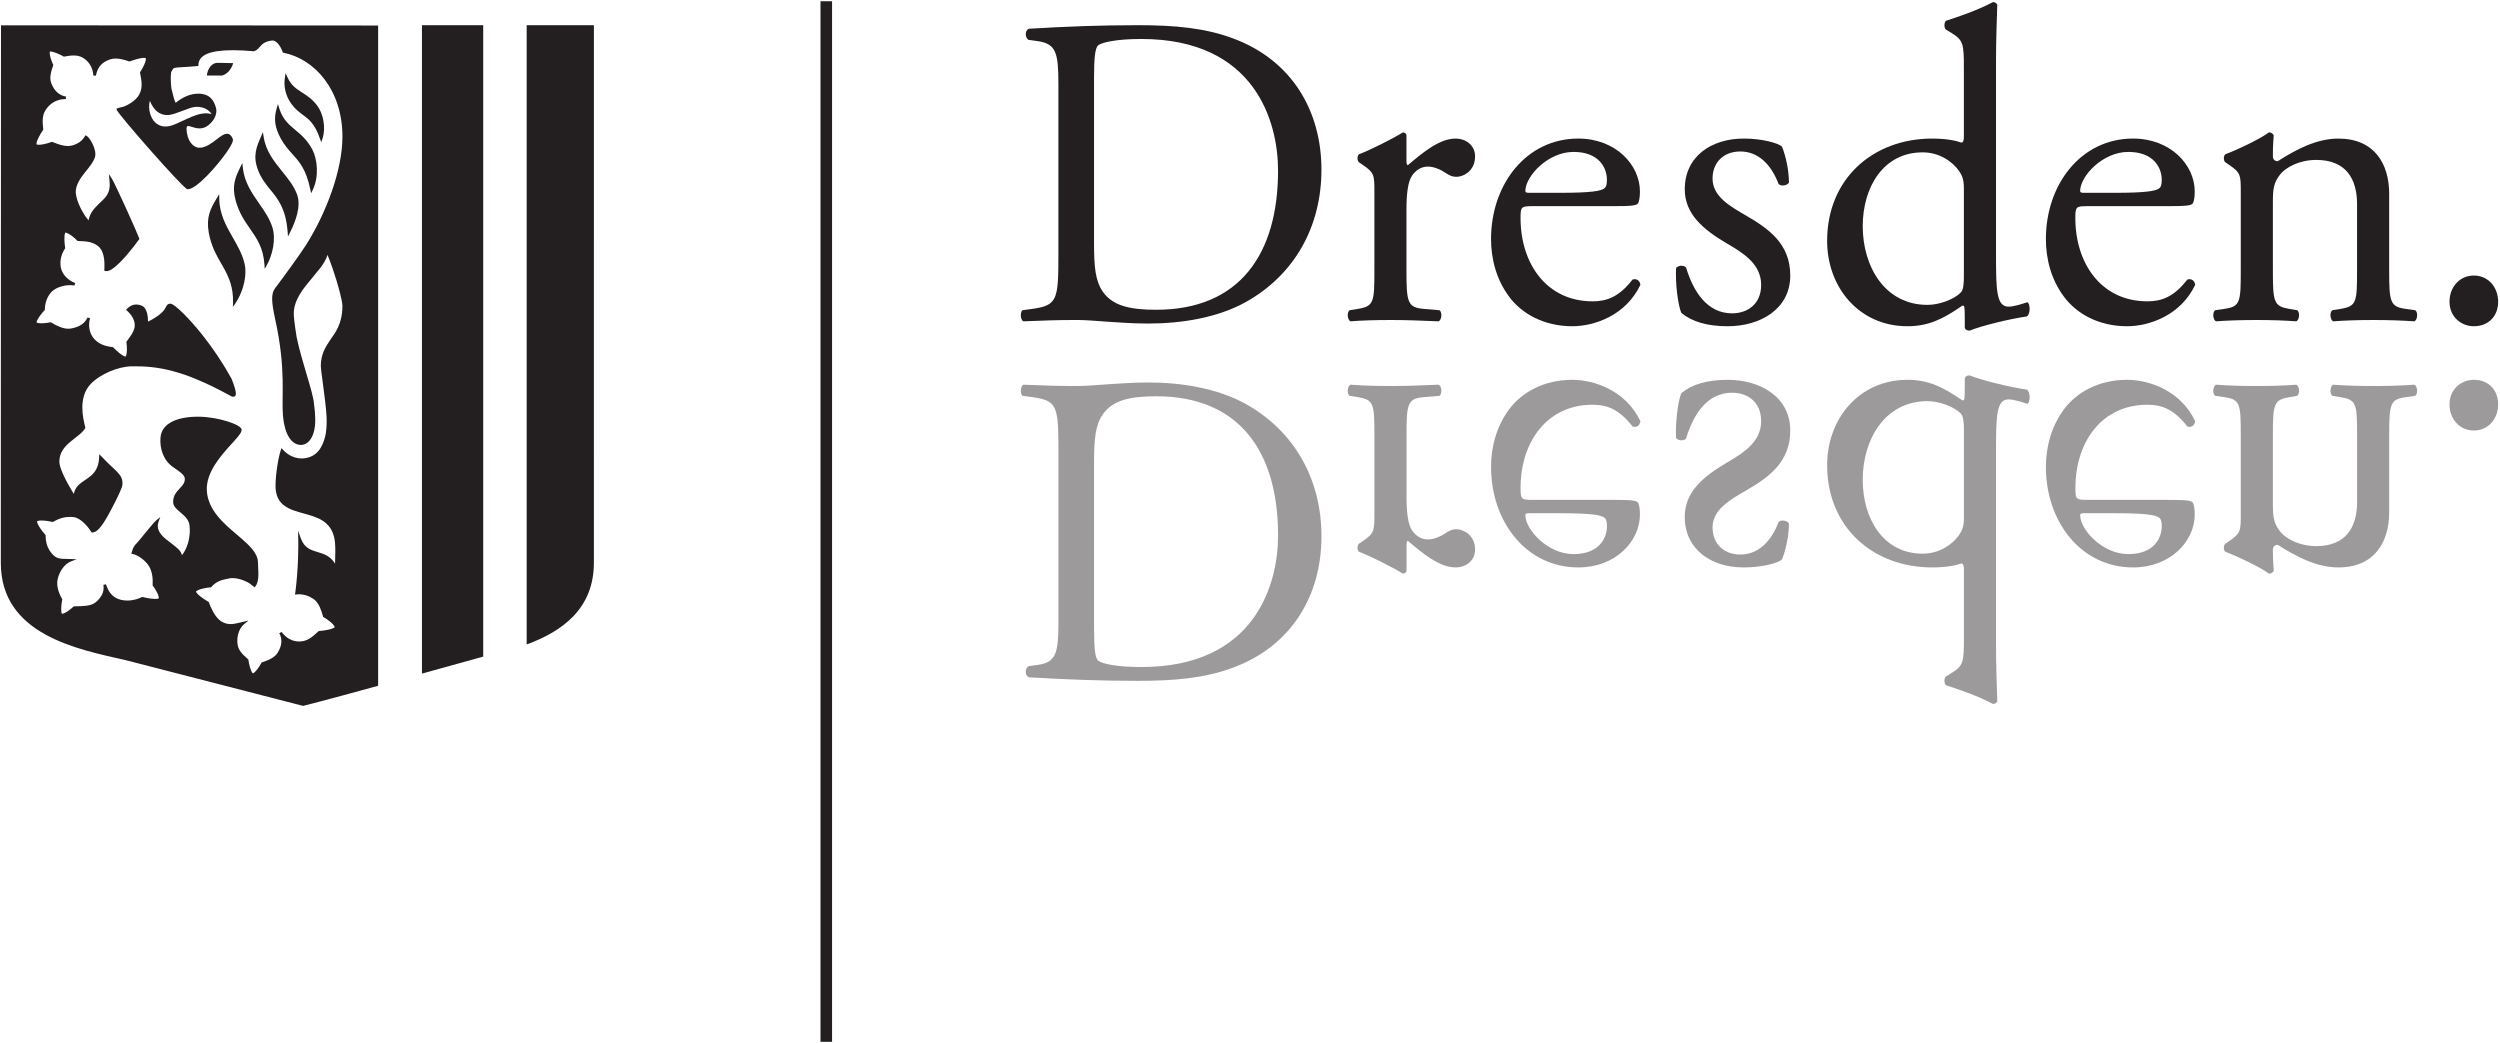 <?xml version="1.0" encoding="UTF-8" standalone="no"?>
<!-- Created with Inkscape (http://www.inkscape.org/) -->

<svg
   xmlns:dc="http://purl.org/dc/elements/1.1/"
   xmlns:cc="http://creativecommons.org/ns#"
   xmlns:rdf="http://www.w3.org/1999/02/22-rdf-syntax-ns#"
   xmlns:svg="http://www.w3.org/2000/svg"
   xmlns="http://www.w3.org/2000/svg"
   xmlns:sodipodi="http://sodipodi.sourceforge.net/DTD/sodipodi-0.dtd"
   xmlns:inkscape="http://www.inkscape.org/namespaces/inkscape"
   width="1000"
   height="417.228"
   id="svg5099"
   version="1.1"
   inkscape:version="0.48.5 r10040"
   sodipodi:docname="drawing.svg">
  <defs
     id="defs5101">
    <clipPath
       clipPathUnits="userSpaceOnUse"
       id="clipPath3821">
      <path
         inkscape:connector-curvature="0"
         d="m 450.742,313.348 129.833,0 0,40.723 -129.833,0 0,-40.723 z"
         id="path3823" />
    </clipPath>
    <clipPath
       clipPathUnits="userSpaceOnUse"
       id="clipPath6432">
      <path
         inkscape:connector-curvature="0"
         d="m 0,0 419.528,0 0,595.275 L 0,595.275 0,0 z"
         id="path6434" />
    </clipPath>
    <clipPath
       clipPathUnits="userSpaceOnUse"
       id="clipPath6910">
      <path
         inkscape:connector-curvature="0"
         d="m 312.662,522.458 92.078,0 0,64.455 -92.078,0 0,-64.455 z"
         id="path6912" />
    </clipPath>
    <clipPath
       clipPathUnits="userSpaceOnUse"
       id="clipPath12633">
      <path
         inkscape:connector-curvature="0"
         d="m 330.85,305.318 88.183,0 0,48.753 -88.183,0 0,-48.753 z"
         id="path12635" />
    </clipPath>
    <clipPath
       clipPathUnits="userSpaceOnUse"
       id="clipPath14310">
      <path
         inkscape:connector-curvature="0"
         d="m 378.392,203.518 85.104,0 0,77.112 -85.104,0 0,-77.112 z"
         id="path14312" />
    </clipPath>
    <clipPath
       clipPathUnits="userSpaceOnUse"
       id="clipPath12497">
      <path
         inkscape:connector-curvature="0"
         d="m 477.971,211.459 75.375,0 0,68.931 -75.375,0 0,-68.931 z"
         id="path12499" />
    </clipPath>
    <clipPath
       clipPathUnits="userSpaceOnUse"
       id="clipPath15180">
      <path
         inkscape:connector-curvature="0"
         d="m 173.215,14.173 110.25,0 0,25.5 -110.25,0 0,-25.5 z"
         id="path15182" />
    </clipPath>
    <clipPath
       clipPathUnits="userSpaceOnUse"
       id="clipPath15683">
      <path
         inkscape:connector-curvature="0"
         d="m 405.999,700.157 132.584,0 0,85.039 -132.584,0 0,-85.039 z"
         id="path15685" />
    </clipPath>
    <clipPath
       clipPathUnits="userSpaceOnUse"
       id="clipPath15691">
      <path
         inkscape:connector-curvature="0"
         d="m 405.999,785.197 132.584,0 0,-85.039 -132.584,0 0,85.039 z"
         id="path15693" />
    </clipPath>
    <clipPath
       clipPathUnits="userSpaceOnUse"
       id="clipPath15699">
      <path
         inkscape:connector-curvature="0"
         d="m 405.999,785.197 132.584,0 0,-85.039 -132.584,0 0,85.039 z"
         id="path15701" />
    </clipPath>
    <clipPath
       clipPathUnits="userSpaceOnUse"
       id="clipPath15707">
      <path
         inkscape:connector-curvature="0"
         d="m 375.575,817.797 196.682,0 0,-278.33 -196.682,0 0,278.33 z"
         id="path15709" />
    </clipPath>
    <clipPath
       clipPathUnits="userSpaceOnUse"
       id="clipPath17627">
      <path
         inkscape:connector-curvature="0"
         d="m 119.04,684.831 -62.28,0 0,45.84 62.28,0 0,-45.84 z"
         clip-rule="evenodd"
         id="path17629" />
    </clipPath>
    <clipPath
       clipPathUnits="userSpaceOnUse"
       id="clipPath17633">
      <path
         inkscape:connector-curvature="0"
         d="m 0,841.98 595.2,0 L 595.2,0 0,0 0,841.98 z"
         id="path17635" />
    </clipPath>
    <clipPath
       clipPathUnits="userSpaceOnUse"
       id="clipPath17279">
      <path
         inkscape:connector-curvature="0"
         d="m 119.04,608.75 -62.28,0 0,76.08 62.28,0 0,-76.08 z"
         clip-rule="evenodd"
         id="path17281" />
    </clipPath>
    <clipPath
       clipPathUnits="userSpaceOnUse"
       id="clipPath17285">
      <path
         inkscape:connector-curvature="0"
         d="m 0,841.98 595.2,0 L 595.2,0 0,0 0,841.98 z"
         id="path17287" />
    </clipPath>
    <clipPath
       clipPathUnits="userSpaceOnUse"
       id="clipPath17225">
      <path
         inkscape:connector-curvature="0"
         d="m 119.04,608.75 -62.28,0 0,76.08 62.28,0 0,-76.08 z"
         clip-rule="evenodd"
         id="path17227" />
    </clipPath>
    <clipPath
       clipPathUnits="userSpaceOnUse"
       id="clipPath17231">
      <path
         inkscape:connector-curvature="0"
         d="m 0,841.98 595.2,0 L 595.2,0 0,0 0,841.98 z"
         id="path17233" />
    </clipPath>
    <clipPath
       clipPathUnits="userSpaceOnUse"
       id="clipPath16777">
      <path
         inkscape:connector-curvature="0"
         d="m 119.04,540.951 -62.28,0 0,67.8 62.28,0 0,-67.8 z"
         clip-rule="evenodd"
         id="path16779" />
    </clipPath>
    <clipPath
       clipPathUnits="userSpaceOnUse"
       id="clipPath16783">
      <path
         inkscape:connector-curvature="0"
         d="m 0,841.98 595.2,0 L 595.2,0 0,0 0,841.98 z"
         id="path16785" />
    </clipPath>
    <clipPath
       clipPathUnits="userSpaceOnUse"
       id="clipPath16755">
      <path
         inkscape:connector-curvature="0"
         d="m 119.04,540.951 -62.28,0 0,67.8 62.28,0 0,-67.8 z"
         clip-rule="evenodd"
         id="path16757" />
    </clipPath>
    <clipPath
       clipPathUnits="userSpaceOnUse"
       id="clipPath16761">
      <path
         inkscape:connector-curvature="0"
         d="m 0,841.98 595.2,0 L 595.2,0 0,0 0,841.98 z"
         id="path16763" />
    </clipPath>
    <clipPath
       clipPathUnits="userSpaceOnUse"
       id="clipPath29391">
      <path
         inkscape:connector-curvature="0"
         d="m 0,0 419.528,0 0,419.528 L 0,419.528 0,0 z"
         id="path29393" />
    </clipPath>
    <linearGradient
       x1="0"
       y1="0"
       x2="1"
       y2="0"
       gradientUnits="userSpaceOnUse"
       gradientTransform="matrix(23.534,0,0,23.525,598.093,536.137)"
       spreadMethod="pad"
       id="linearGradient30416">
      <stop
         style="stop-opacity:1;stop-color:#24265d"
         offset="0"
         id="stop30418" />
      <stop
         style="stop-opacity:1;stop-color:#3871c1"
         offset="1"
         id="stop30420" />
    </linearGradient>
    <linearGradient
       x1="0"
       y1="0"
       x2="1"
       y2="0"
       gradientUnits="userSpaceOnUse"
       gradientTransform="matrix(25.267,25.267,-25.267,25.267,609.859,522.638)"
       spreadMethod="pad"
       id="linearGradient30394">
      <stop
         style="stop-opacity:1;stop-color:#fcfeff"
         offset="0"
         id="stop30396" />
      <stop
         style="stop-opacity:1;stop-color:#d3d2cf"
         offset="0.53"
         id="stop30398" />
      <stop
         style="stop-opacity:1;stop-color:#fcfeff"
         offset="0.98"
         id="stop30400" />
      <stop
         style="stop-opacity:1;stop-color:#fcfeff"
         offset="1"
         id="stop30402" />
    </linearGradient>
    <linearGradient
       x1="0"
       y1="0"
       x2="1"
       y2="0"
       gradientUnits="userSpaceOnUse"
       gradientTransform="matrix(25.153,-25.153,25.153,25.153,584.707,547.904)"
       spreadMethod="pad"
       id="linearGradient30368">
      <stop
         style="stop-opacity:1;stop-color:#fcfeff"
         offset="0"
         id="stop30370" />
      <stop
         style="stop-opacity:1;stop-color:#eff0f0"
         offset="0.5"
         id="stop30372" />
      <stop
         style="stop-opacity:1;stop-color:#eff0f0"
         offset="0.5"
         id="stop30374" />
      <stop
         style="stop-opacity:1;stop-color:#e2e2e2"
         offset="0.56"
         id="stop30376" />
      <stop
         style="stop-opacity:1;stop-color:#fcfeff"
         offset="0.98"
         id="stop30378" />
      <stop
         style="stop-opacity:1;stop-color:#fcfeff"
         offset="1"
         id="stop30380" />
    </linearGradient>
    <clipPath
       clipPathUnits="userSpaceOnUse"
       id="clipPath31339">
      <path
         inkscape:connector-curvature="0"
         d="m 0,0 419.528,0 0,595.276 L 0,595.276 0,0 z"
         id="path31341" />
    </clipPath>
    <clipPath
       clipPathUnits="userSpaceOnUse"
       id="clipPath31323">
      <path
         inkscape:connector-curvature="0"
         d="m 0,0 419.528,0 0,595.276 L 0,595.276 0,0 z"
         id="path31325" />
    </clipPath>
    <clipPath
       clipPathUnits="userSpaceOnUse"
       id="clipPath31303">
      <path
         inkscape:connector-curvature="0"
         d="m 0,0 419.528,0 0,595.276 L 0,595.276 0,0 z"
         id="path31305" />
    </clipPath>
    <clipPath
       clipPathUnits="userSpaceOnUse"
       id="clipPath31283">
      <path
         inkscape:connector-curvature="0"
         d="m 0,0 419.528,0 0,595.276 L 0,595.276 0,0 z"
         id="path31285" />
    </clipPath>
    <clipPath
       clipPathUnits="userSpaceOnUse"
       id="clipPath31267">
      <path
         inkscape:connector-curvature="0"
         d="m 0,0 419.528,0 0,595.276 L 0,595.276 0,0 z"
         id="path31269" />
    </clipPath>
    <clipPath
       clipPathUnits="userSpaceOnUse"
       id="clipPath31247">
      <path
         inkscape:connector-curvature="0"
         d="m 0,0 419.528,0 0,595.276 L 0,595.276 0,0 z"
         id="path31249" />
    </clipPath>
    <clipPath
       clipPathUnits="userSpaceOnUse"
       id="clipPath32347">
      <path
         inkscape:connector-curvature="0"
         d="m 0,0 595.276,0 0,841.89 L 0,841.89 0,0 z"
         id="path32349" />
    </clipPath>
  </defs>
  <sodipodi:namedview
     id="base"
     pagecolor="#ffffff"
     bordercolor="#666666"
     borderopacity="1.0"
     inkscape:pageopacity="0.0"
     inkscape:pageshadow="2"
     inkscape:zoom="0.40071686"
     inkscape:cx="604.06273"
     inkscape:cy="-186.87645"
     inkscape:document-units="px"
     inkscape:current-layer="layer1"
     showgrid="false"
     fit-margin-left="0.5"
     fit-margin-bottom="0.5"
     fit-margin-top="0.5"
     fit-margin-right="0.5"
     inkscape:window-width="1061"
     inkscape:window-height="1026"
     inkscape:window-x="858"
     inkscape:window-y="-9"
     inkscape:window-maximized="0" />
  <g
     inkscape:label="Layer 1"
     inkscape:groupmode="layer"
     id="layer1"
     transform="translate(-3179.11,2677.077)">
    <g
       id="g32339"
       transform="matrix(6.777,0,0,-6.777,3300.515,-2395.037)">
      <path
         d="M 0,0 0.003,0 0,0 z"
         style="fill:#231f20;fill-opacity:1;fill-rule:nonzero;stroke:none"
         id="path32341"
         inkscape:connector-curvature="0" />
    </g>
    <g
       id="g32343"
       transform="matrix(6.777,0,0,-6.777,368.377,2712.269)">
      <g
         id="g32345"
         clip-path="url(#clipPath32347)">
        <g
           id="g32351"
           transform="translate(443.266,756.486)">
          <path
             d="m 0,0 0,37.266 -3.615,0.002 0,-38.27 C -2.901,-0.803 -0.516,-0.146 0,0"
             style="fill:#231f20;fill-opacity:1;fill-rule:nonzero;stroke:none"
             id="path32353"
             inkscape:connector-curvature="0" />
        </g>
        <g
           id="g32355"
           transform="translate(427.596,791.532)">
          <path
             d="m 0,0 c -0.415,0 -0.592,-0.435 -0.628,-0.665 l -0.013,-0.086 0.896,0 c 0.45,0.12 0.618,0.616 0.626,0.637 L 0.912,-0.018 0,0 z"
             style="fill:#231f20;fill-opacity:1;fill-rule:nonzero;stroke:none"
             id="path32357"
             inkscape:connector-curvature="0" />
        </g>
        <g
           id="g32359"
           transform="translate(432.009,786.141)">
          <path
             d="m 0,0 c 0.412,-0.456 0.803,-0.887 1.054,-2.086 l 0.047,-0.219 0.098,0.202 C 1.578,-1.318 1.47,-0.298 1.175,0.265 0.877,0.835 0.516,1.136 0.168,1.428 -0.219,1.752 -0.584,2.058 -0.783,2.712 L -0.857,2.956 -0.93,2.712 C -1.115,2.096 -1.046,1.578 -0.692,0.926 -0.47,0.52 -0.231,0.256 0,0"
             style="fill:#231f20;fill-opacity:1;fill-rule:nonzero;stroke:none"
             id="path32361"
             inkscape:connector-curvature="0" />
        </g>
        <g
           id="g32363"
           transform="translate(432.622,788.462)">
          <path
             d="m 0,0 c 0.359,-0.265 0.699,-0.516 1.011,-1.41 l 0.075,-0.213 0.07,0.214 C 1.378,-0.745 1.185,0.06 0.891,0.481 0.595,0.906 0.276,1.11 -0.031,1.309 -0.385,1.534 -0.69,1.73 -0.913,2.226 l -0.106,0.232 -0.04,-0.25 C -1.148,1.666 -1.013,1.113 -0.679,0.65 -0.449,0.332 -0.22,0.164 0,0"
             style="fill:#231f20;fill-opacity:1;fill-rule:nonzero;stroke:none"
             id="path32365"
             inkscape:connector-curvature="0" />
        </g>
        <g
           id="g32367"
           transform="translate(430.714,784.029)">
          <path
             d="M 0,0 C 0.443,-0.541 0.902,-1.102 1.009,-2.474 L 1.03,-2.748 1.154,-2.501 C 1.482,-1.852 1.82,-0.936 1.565,-0.265 1.373,0.245 1.037,0.66 0.681,1.102 0.207,1.687 -0.283,2.295 -0.409,3.149 L -0.449,3.414 -0.556,3.168 C -0.826,2.55 -1.058,2.017 -0.745,1.189 -0.55,0.673 -0.27,0.331 0,0"
             style="fill:#231f20;fill-opacity:1;fill-rule:nonzero;stroke:none"
             id="path32369"
             inkscape:connector-curvature="0" />
        </g>
        <g
           id="g32371"
           transform="translate(429.182,779.676)">
          <path
             d="m 0,0 c -0.128,0.549 -0.399,1.025 -0.686,1.528 -0.392,0.683 -0.797,1.391 -0.808,2.308 l -0.003,0.268 -0.14,-0.23 C -2.027,3.229 -2.271,2.74 -2.115,1.84 c 0.138,-0.785 0.444,-1.32 0.74,-1.838 0.047,-0.082 0.162,-0.284 0.162,-0.284 0.284,-0.518 0.553,-1.105 0.531,-2.011 l -0.007,-0.258 0.148,0.214 c 0.405,0.593 0.635,1.406 0.584,2.054 L 0.029,-0.158 C 0.022,-0.104 0.012,-0.051 0,0"
             style="fill:#231f20;fill-opacity:1;fill-rule:nonzero;stroke:none"
             id="path32373"
             inkscape:connector-curvature="0" />
        </g>
        <g
           id="g32375"
           transform="translate(435.456,793.736)">
          <path
             d="m 0,0 0,0.001 -20.622,0.009 -0.029,0 -0.001,0 -0.01,-28.422 c 0,-0.012 0,-0.022 0,-0.034 0,-0.011 0,-0.022 0,-0.033 l 0,-3.237 c -0.003,-4.246 4.536,-5.103 7.367,-5.743 1.172,-0.303 8.974,-2.314 10.281,-2.651 l 0.191,-0.049 10e-4,0 c 0.007,10e-4 1.06,0.259 4.43,1.187 l 0,38.971 L 0,0 z m -11.865,-4.442 c 0.318,-0.788 0.81,-0.875 1.148,-0.837 0.375,0.042 1.14,0.42 1.467,0.466 0.415,0.058 0.832,-0.096 1.033,-0.418 -0.734,0.224 -1.59,-0.404 -2.327,-0.66 -0.279,-0.097 -0.695,-0.145 -1.023,0.185 -0.229,0.231 -0.434,0.729 -0.298,1.264 m 7.402,-12.917 c 0.653,-2.967 0.355,-4.544 0.455,-5.68 0.096,-1.081 0.484,-1.66 0.984,-1.713 0.453,-0.048 0.82,0.37 0.902,1.102 0.061,0.558 -0.046,1.248 -0.052,1.279 -0.014,0.355 -0.211,1.015 -0.439,1.781 -0.205,0.69 -0.437,1.468 -0.59,2.205 0,0 -0.167,1.021 -0.167,1.372 0,0.83 0.57,1.503 1.121,2.155 0.137,0.161 0.465,0.574 0.465,0.574 0.158,0.212 0.324,0.469 0.404,0.745 0.099,-0.235 0.198,-0.5 0.299,-0.792 0.349,-1.003 0.582,-1.955 0.582,-2.216 0,-1.108 -0.485,-1.666 -0.682,-1.956 -0.312,-0.459 -0.594,-0.9 -0.594,-1.594 0,-0.103 0.045,-0.448 0.109,-0.927 0.092,-0.689 0.217,-1.633 0.234,-2.118 0.012,-0.381 -0.003,-0.831 -0.106,-1.192 -0.133,-0.469 -0.415,-1.176 -1.315,-1.22 -0.347,-0.017 -0.825,0.134 -1.151,0.511 l -0.089,0.1 -0.044,-0.125 c -0.159,-0.466 -0.311,-1.49 -0.311,-2.106 0,-1.171 0.845,-1.403 1.663,-1.627 0.801,-0.22 1.631,-0.448 1.823,-1.528 0.01,-0.063 0.02,-0.129 0.026,-0.198 0.03,-0.3 0.016,-0.88 0.002,-1.236 -0.276,0.458 -0.673,0.577 -1.029,0.683 -0.399,0.121 -0.775,0.234 -0.983,0.789 l -0.173,0.466 0.015,-0.54 c 0.005,-0.357 0.01,-1.69 -0.179,-3.132 l -0.013,-0.099 0.101,0.016 c 0.047,0.006 0.096,0.009 0.146,0.009 0.277,0 0.588,-0.1 0.832,-0.269 0.163,-0.113 0.288,-0.274 0.392,-0.507 l 0,-0.002 c 0.074,-0.165 0.133,-0.359 0.18,-0.526 l 0.008,-0.029 0.026,-0.015 c 0.24,-0.139 0.616,-0.418 0.661,-0.595 -0.132,-0.127 -0.627,-0.204 -0.922,-0.224 l -0.029,-0.002 -0.02,-0.02 c -0.364,-0.349 -0.644,-0.558 -1.005,-0.59 -0.043,-0.004 -0.086,-0.006 -0.128,-0.006 -0.407,0 -0.757,0.189 -1.04,0.564 l -0.13,-0.079 c 0.191,-0.354 0.157,-0.74 -0.097,-1.15 -0.184,-0.295 -0.541,-0.436 -0.921,-0.566 l -0.028,-0.011 -0.015,-0.026 c -0.113,-0.218 -0.342,-0.561 -0.502,-0.616 -0.117,0.107 -0.222,0.517 -0.262,0.793 l -0.003,0.028 -0.022,0.018 c -0.354,0.304 -0.556,0.53 -0.609,0.845 -0.067,0.395 0.028,0.929 0.388,1.228 l 0.248,0.206 -0.402,-0.097 c -0.243,-0.059 -0.454,-0.11 -0.654,-0.11 -0.19,0 -0.358,0.047 -0.53,0.148 -0.231,0.138 -0.463,0.454 -0.653,0.892 -0.036,0.08 -0.068,0.162 -0.095,0.24 l -0.011,0.026 -0.025,0.014 c -0.257,0.144 -0.665,0.426 -0.728,0.596 0.121,0.141 0.584,0.229 0.861,0.253 l 0.032,0.003 0.019,0.022 c 0.31,0.342 0.588,0.41 1.054,0.502 0.062,0.013 0.126,0.017 0.196,0.017 0.44,0 0.921,-0.242 1.014,-0.321 0.072,-0.06 0.23,-0.178 0.23,-0.178 l 0.061,-0.045 0.047,0.061 c 0.205,0.273 0.179,0.745 0.158,1.124 -0.006,0.101 -0.011,0.192 -0.011,0.272 0,0.537 -0.472,0.988 -0.998,1.443 l -0.24,0.205 c -0.799,0.679 -1.704,1.448 -1.779,2.585 -0.071,1.097 0.859,2.117 1.475,2.792 0.104,0.114 0.201,0.222 0.284,0.318 0.213,0.247 0.296,0.388 0.296,0.501 0,0.298 -1.406,0.77 -2.574,0.77 -1.265,0 -2.14,-0.409 -2.215,-1.209 -0.061,-0.656 0.16,-1.376 0.76,-1.78 0.362,-0.244 0.675,-0.454 0.675,-0.678 0,-0.249 -0.14,-0.398 -0.303,-0.569 -0.181,-0.193 -0.388,-0.411 -0.388,-0.796 0,-0.257 0.207,-0.429 0.425,-0.612 0.272,-0.227 0.552,-0.463 0.552,-0.9 10e-4,-0.009 0.012,-0.114 0.005,-0.278 l -0.009,-0.127 c -0.028,-0.315 -0.128,-0.807 -0.453,-1.229 -0.041,0.263 -0.334,0.482 -0.64,0.712 -0.214,0.161 -0.434,0.327 -0.588,0.516 l -0.096,0.14 c -0.116,0.2 -0.133,0.406 -0.051,0.627 l 0.097,0.261 -0.218,-0.179 c -0.122,-0.099 -0.325,-0.346 -0.607,-0.687 l -0.133,-0.161 c -0.062,-0.076 -0.334,-0.414 -0.402,-0.485 -0.173,-0.182 -0.245,-0.257 -0.327,-0.58 l -0.02,-0.078 0.08,-0.014 c 0.282,-0.049 0.678,-0.325 0.902,-0.628 0.266,-0.361 0.294,-0.85 0.273,-1.197 l -0.003,-0.026 0.017,-0.023 c 0.152,-0.197 0.371,-0.562 0.35,-0.745 -0.033,-0.015 -0.097,-0.031 -0.214,-0.031 -0.306,0 -0.73,0.11 -0.733,0.111 l -0.028,0.008 -0.026,-0.013 c -0.097,-0.045 -0.195,-0.083 -0.291,-0.113 -0.191,-0.059 -0.382,-0.088 -0.567,-0.088 -0.129,0 -0.253,0.013 -0.371,0.042 -0.052,0.012 -0.101,0.027 -0.147,0.043 l -0.012,0.006 c -0.343,0.127 -0.585,0.413 -0.731,0.869 l -0.15,-0.034 c 0.048,-0.308 -0.036,-0.581 -0.256,-0.834 l -0.099,-0.104 c -0.039,-0.037 -0.08,-0.073 -0.124,-0.109 -0.262,-0.212 -0.797,-0.216 -1.226,-0.22 l -0.031,0 -0.032,-0.02 c -0.125,-0.117 -0.488,-0.418 -0.681,-0.422 -0.059,0.11 -0.057,0.418 0.009,0.787 l 0.013,0.073 -0.013,0.024 c -0.227,0.388 -0.326,0.791 -0.271,1.102 0.075,0.427 0.37,0.942 0.79,1.103 l 0.338,0.13 -0.363,0.014 c -0.084,0.004 -0.161,0.005 -0.233,0.006 -0.387,0.006 -0.6,0.009 -0.857,0.31 -0.256,0.3 -0.37,0.63 -0.374,1.067 l 0,0.029 -0.019,0.021 c 0,0 -0.066,0.074 -0.15,0.181 l -0.018,0.022 c -0.202,0.262 -0.318,0.478 -0.321,0.59 0.04,0.024 0.119,0.048 0.276,0.048 0.28,0 0.619,-0.081 0.622,-0.082 l 0.03,-0.006 0.027,0.014 c 0.368,0.204 0.647,0.286 0.965,0.286 0.082,0 0.168,-0.004 0.258,-0.016 0.446,-0.058 0.899,-0.66 1.023,-0.865 l 0.019,-0.034 0.042,-0.003 c 0.263,0 0.542,0.296 0.984,1.107 0,0 0.76,1.387 0.792,1.692 0.058,0.564 -0.3,0.749 -0.875,1.322 -0.123,0.123 -0.486,0.497 -0.486,0.497 l -0.014,-0.235 c -0.044,-0.765 -0.44,-1.031 -0.824,-1.288 -0.293,-0.197 -0.594,-0.4 -0.666,-0.822 -0.538,0.872 -0.854,1.573 -0.854,1.898 0,0.687 0.497,1.071 0.896,1.379 l 0.04,0.032 c 0.24,0.185 0.466,0.359 0.583,0.564 0.018,0.035 0.014,0.057 -0.017,0.18 -0.099,0.405 -0.399,1.637 0.334,2.422 0.554,0.594 1.63,1.05 2.446,1.059 1.521,0.018 3.002,-0.205 5.765,-1.713 l 0.033,-0.02 c 0.051,-0.03 0.108,-0.063 0.177,-0.063 0.029,0 0.057,0.006 0.084,0.017 0.053,0.023 0.21,0.091 -0.179,1.049 -0.495,0.897 -1.089,1.788 -1.72,2.581 -0.794,1 -1.655,1.844 -1.88,1.844 -0.175,0 -0.219,-0.088 -0.271,-0.19 -0.08,-0.16 -0.228,-0.451 -1.059,-0.871 0.002,0.256 -0.035,0.81 -0.373,0.946 -0.114,0.047 -0.22,0.068 -0.324,0.068 -0.198,0 -0.377,-0.084 -0.546,-0.257 l -0.053,-0.056 0.057,-0.051 c 0.195,-0.176 0.432,-0.459 0.456,-0.81 0.013,-0.196 -0.049,-0.384 -0.208,-0.629 -0.059,-0.091 -0.127,-0.182 -0.197,-0.278 l -0.089,-0.123 0.005,-0.03 c 0.036,-0.259 0.052,-0.699 -0.054,-0.844 -0.184,0.029 -0.53,0.34 -0.717,0.539 l -0.019,0.02 -0.028,0.003 c -0.47,0.052 -0.801,0.193 -1.046,0.442 -0.057,0.058 -0.109,0.123 -0.152,0.191 l -0.064,0.115 c -0.134,0.279 -0.16,0.615 -0.07,0.955 l -0.145,0.048 c -0.199,-0.456 -0.67,-0.61 -1.03,-0.659 -0.036,-0.005 -0.073,-0.006 -0.11,-0.006 -0.271,0 -0.611,0.123 -1.01,0.368 l -0.026,0.016 -0.03,-0.007 c -0.004,0 -0.274,-0.057 -0.517,-0.057 -0.168,0 -0.251,0.028 -0.291,0.051 0.011,0.16 0.273,0.505 0.468,0.714 l 0.02,0.02 0.001,0.027 c 0.017,0.417 0.143,0.759 0.376,1.019 0.225,0.25 0.673,0.419 1.114,0.419 0.091,0 0.178,-0.007 0.257,-0.022 l 0.046,0.142 c -0.468,0.201 -0.768,0.526 -0.843,0.914 -0.005,0.02 -0.007,0.039 -0.011,0.06 -0.051,0.377 0.026,0.706 0.251,1.067 l 0.014,0.024 -0.004,0.027 c -0.044,0.274 -0.076,0.739 0.011,0.893 0.203,-0.023 0.531,-0.297 0.703,-0.474 l 0.021,-0.023 0.066,-0.002 c 0.441,-0.019 0.821,-0.034 1.159,-0.312 0.183,-0.153 0.394,-0.496 0.358,-1.27 l -0.007,-0.164 0.053,-0.019 c 0.025,-0.008 0.054,-0.013 0.084,-0.013 0.086,0 0.187,0.038 0.311,0.115 l 0.147,0.107 c 0.446,0.35 1.031,1.061 1.455,1.648 l 0.023,0.031 -0.013,0.037 c -0.157,0.43 -1.433,3.246 -1.613,3.52 l -0.177,0.271 0.035,-0.377 c 0.093,-0.813 -0.271,-1.027 -0.637,-1.39 -0.262,-0.261 -0.514,-0.519 -0.598,-0.963 -0.307,0.342 -0.724,1.112 -0.753,1.633 -0.023,0.41 0.239,0.826 0.565,1.224 0.241,0.297 0.47,0.576 0.564,0.86 0.145,0.434 -0.321,1.203 -0.498,1.275 l -0.063,0.026 -0.034,-0.058 c -0.148,-0.26 -0.384,-0.435 -0.721,-0.533 -0.09,-0.027 -0.182,-0.04 -0.283,-0.04 -0.267,0 -0.545,0.091 -0.905,0.238 l -0.029,0.011 -0.028,-0.01 c -0.004,-0.002 -0.442,-0.165 -0.736,-0.165 -0.075,0 -0.122,0.011 -0.152,0.023 -0.021,0.181 0.221,0.608 0.387,0.848 l 0.015,0.022 -0.003,0.028 c -0.058,0.494 -0.054,0.839 0.142,1.135 0.271,0.411 0.679,0.638 1.148,0.638 l 0.04,0 0.016,0.148 c -0.403,0.072 -0.696,0.336 -0.869,0.783 -0.125,0.323 -0.021,0.683 0.108,1.056 l 0.011,0.029 -0.014,0.027 c -0.105,0.221 -0.242,0.608 -0.189,0.764 0.011,0.002 0.022,0.003 0.033,0.003 0.211,0 0.627,-0.209 0.769,-0.289 l 0.025,-0.015 0.028,0.006 c 0.18,0.033 0.373,0.063 0.552,0.063 0.198,0 0.359,-0.036 0.506,-0.115 0.382,-0.204 0.632,-0.613 0.651,-1.067 l 0.152,-0.01 c 0.092,0.486 0.336,0.779 0.792,0.947 0.118,0.044 0.241,0.065 0.375,0.065 0.237,0 0.488,-0.066 0.793,-0.167 l 0.027,-0.008 0.025,0.01 c 0.007,0.002 0.524,0.205 0.826,0.205 0.05,0 0.083,-0.006 0.106,-0.013 0.039,-0.179 -0.174,-0.588 -0.326,-0.817 l -0.017,-0.024 0.011,-0.059 c 0.086,-0.448 0.161,-0.834 -0.048,-1.24 -0.215,-0.42 -0.831,-0.712 -0.988,-0.743 -0.096,-0.018 -0.297,-0.079 -0.297,-0.079 l -0.068,-0.021 0.016,-0.067 c 0.055,-0.238 3.936,-4.664 4.171,-4.688 l 0.029,-0.002 c 0.52,10e-4 1.753,1.409 2.299,2.196 0.422,0.611 0.371,0.735 0.351,0.781 -0.082,0.199 -0.194,0.296 -0.342,0.296 -0.18,0 -0.376,-0.152 -0.603,-0.326 -0.293,-0.227 -0.626,-0.485 -1.008,-0.5 l 0,0 c -0.375,0 -0.749,0.386 -0.778,1.126 0.014,0.159 0.063,0.159 0.095,0.159 0.053,0 0.129,-0.023 0.215,-0.051 0.128,-0.04 0.287,-0.091 0.46,-0.091 0.095,0 0.186,0.016 0.273,0.045 0.169,0.059 0.367,0.217 0.507,0.406 l 0.004,-0.004 0.039,0.064 0.042,0.06 -0.003,0.002 c 0.127,0.222 0.164,0.449 0.103,0.661 -0.109,0.379 -0.326,0.815 -1.039,0.815 -0.446,0 -0.895,-0.181 -1.334,-0.54 -0.094,0.183 -0.135,0.366 -0.175,0.544 -0.022,0.097 -0.043,0.191 -0.071,0.28 0,0 -0.08,0.459 -0.022,0.984 0.024,0.042 0.044,0.079 0.061,0.11 0.083,0.156 0.083,0.156 0.546,0.184 0.21,0.011 0.507,0.029 0.933,0.068 l 0.068,0.006 0.003,0.067 c 0.014,0.581 0.682,0.863 2.043,0.863 0.356,0 0.764,-0.02 1.213,-0.06 l 0.016,-0.002 0.014,0.005 c 0.154,0.047 0.24,0.145 0.332,0.25 0.132,0.151 0.282,0.323 0.711,0.376 0.013,0.002 0.026,0.003 0.04,0.003 0.309,0 0.539,-0.486 0.602,-0.674 l 0.012,-0.037 0.039,-0.011 c 1.841,-0.366 3.478,-2.194 3.478,-4.954 0,-1.925 -0.914,-4.434 -2.15,-6.396 -0.311,-0.492 -1.423,-2.026 -1.816,-2.534 -0.262,-0.337 -0.226,-0.829 0.002,-1.867"
             style="fill:#231f20;fill-opacity:1;fill-rule:nonzero;stroke:none"
             id="path32377"
             inkscape:connector-curvature="0" />
        </g>
        <g
           id="g32379"
           transform="translate(430.036,783.237)">
          <path
             d="M 0,0 C -0.428,0.616 -0.871,1.252 -0.959,2.118 L -0.987,2.384 -1.105,2.142 C -1.42,1.501 -1.61,1.018 -1.384,0.178 c 0.197,-0.734 0.531,-1.215 0.855,-1.679 0.402,-0.579 0.782,-1.125 0.847,-2.11 l 0.017,-0.257 0.126,0.226 C 0.782,-3.069 1.02,-2.121 0.78,-1.391 0.613,-0.88 0.315,-0.453 0,0"
             style="fill:#231f20;fill-opacity:1;fill-rule:nonzero;stroke:none"
             id="path32381"
             inkscape:connector-curvature="0" />
        </g>
        <g
           id="g32383"
           transform="translate(449.8,793.752)">
          <path
             d="m 0,0 -0.011,0 0,0.002 -3.957,0 0,-0.002 0,-36.549 c 2.091,0.772 3.968,2.097 3.967,4.826 L 0,0 z"
             style="fill:#231f20;fill-opacity:1;fill-rule:nonzero;stroke:none"
             id="path32385"
             inkscape:connector-curvature="0" />
        </g>
        <g
           id="g32387"
           transform="translate(477.216,790.264)">
          <path
             d="m 0,0 c 0,1.837 -0.127,2.388 -1.202,2.546 l -0.565,0.079 c -0.204,0.13 -0.23,0.55 0.025,0.655 2.179,0.132 4.253,0.21 6.431,0.21 2.153,0 3.971,-0.158 5.637,-0.787 3.458,-1.286 5.2,-4.279 5.2,-7.742 0,-3.335 -1.562,-6.195 -4.483,-7.823 -1.666,-0.918 -3.766,-1.258 -5.739,-1.258 -1.64,0 -3.279,0.21 -4.176,0.21 -1.074,0 -1.997,-0.027 -3.201,-0.079 -0.155,0.079 -0.205,0.498 -0.052,0.655 l 0.588,0.079 C -0.051,-13.044 0,-12.73 0,-9.974 L 0,0 z m 2.103,-9.37 c 0,-1.391 0.076,-2.23 0.512,-2.861 0.564,-0.813 1.536,-1.076 3.15,-1.076 4.968,0 7.2,3.333 7.2,8.214 0,2.888 -1.358,7.769 -8.07,7.769 C 3.384,2.676 2.564,2.466 2.358,2.309 2.152,2.152 2.103,1.496 2.103,0.313 l 0,-9.683 z"
             style="fill:#231f20;fill-opacity:1;fill-rule:nonzero;stroke:none"
             id="path32389"
             inkscape:connector-curvature="0" />
        </g>
        <g
           id="g32391"
           transform="translate(495.867,783.886)">
          <path
             d="M 0,0 C 0,1.023 0,1.155 -0.692,1.627 L -0.923,1.785 C -1.025,1.89 -1.025,2.177 -0.899,2.256 -0.308,2.467 1.049,3.149 1.69,3.543 1.817,3.517 1.893,3.463 1.893,3.359 l 0,-1.522 C 1.893,1.706 1.919,1.627 1.97,1.6 2.868,2.362 3.842,3.175 4.789,3.175 5.43,3.175 5.943,2.755 5.943,2.124 5.943,1.259 5.25,0.918 4.84,0.918 4.586,0.918 4.456,0.997 4.278,1.102 3.893,1.364 3.508,1.522 3.151,1.522 2.74,1.522 2.432,1.285 2.228,0.997 1.97,0.629 1.893,-0.132 1.893,-1.024 l 0,-3.569 c 0,-1.891 0.055,-2.206 1.028,-2.284 L 3.842,-6.955 C 4.02,-7.087 3.97,-7.533 3.791,-7.611 c -1.205,0.052 -1.949,0.078 -2.844,0.078 -0.923,0 -1.693,-0.026 -2.357,-0.078 -0.179,0.078 -0.232,0.524 -0.051,0.656 l 0.486,0.078 C -0.026,-6.719 0,-6.484 0,-4.593 L 0,0 z"
             style="fill:#231f20;fill-opacity:1;fill-rule:nonzero;stroke:none"
             id="path32393"
             inkscape:connector-curvature="0" />
        </g>
        <g
           id="g32395"
           transform="translate(505.186,783.073)">
          <path
             d="m 0,0 c -0.665,0 -0.692,-0.053 -0.692,-0.71 0,-2.651 1.512,-4.908 4.255,-4.908 0.843,0 1.561,0.263 2.355,1.287 0.257,0.078 0.436,-0.078 0.462,-0.315 -0.846,-1.785 -2.691,-2.442 -4.022,-2.442 -1.664,0 -2.973,0.735 -3.716,1.733 -0.769,1.024 -1.076,2.257 -1.076,3.412 0,3.229 2.076,5.932 5.15,5.932 2.203,0 3.638,-1.549 3.638,-3.124 C 6.354,0.498 6.302,0.288 6.252,0.182 6.175,0.025 5.816,0 4.74,0 L 0,0 z m 1.59,0.787 c 1.895,0 2.458,0.105 2.662,0.263 0.078,0.052 0.154,0.156 0.154,0.498 0,0.735 -0.485,1.653 -1.971,1.653 -1.511,0 -2.818,-1.417 -2.844,-2.283 0,-0.053 0,-0.131 0.18,-0.131 l 1.819,0 z"
             style="fill:#231f20;fill-opacity:1;fill-rule:nonzero;stroke:none"
             id="path32397"
             inkscape:connector-curvature="0" />
        </g>
        <g
           id="g32399"
           transform="translate(519.924,786.589)">
          <path
             d="m 0,0 c 0.232,-0.579 0.411,-1.417 0.411,-2.126 -0.103,-0.184 -0.486,-0.236 -0.614,-0.078 -0.436,1.154 -1.205,1.915 -2.256,1.915 -1,0 -1.639,-0.656 -1.639,-1.601 0,-1.075 1.076,-1.653 1.973,-2.179 1.357,-0.788 2.614,-1.679 2.614,-3.542 0,-1.995 -1.795,-2.993 -3.692,-2.993 -1.203,0 -2.099,0.263 -2.74,0.788 -0.206,0.5 -0.358,1.785 -0.307,2.65 0.128,0.159 0.461,0.184 0.59,0.027 0.434,-1.443 1.254,-2.703 2.715,-2.703 0.921,0 1.716,0.551 1.716,1.68 0,1.208 -1.024,1.863 -1.974,2.414 -1.484,0.866 -2.535,1.784 -2.535,3.229 0,1.915 1.537,2.992 3.485,2.992 C -1.176,0.473 -0.229,0.21 0,0"
             style="fill:#231f20;fill-opacity:1;fill-rule:nonzero;stroke:none"
             id="path32401"
             inkscape:connector-curvature="0" />
        </g>
        <g
           id="g32403"
           transform="translate(532.557,780.186)">
          <path
             d="m 0,0 c 0,-2.074 0.025,-3.046 0.74,-3.046 0.284,0 0.719,0.133 1.104,0.262 0.178,-0.051 0.205,-0.707 -0.026,-0.839 -1.078,-0.157 -2.665,-0.55 -3.382,-0.839 -0.153,0 -0.28,0.079 -0.28,0.209 l 0,0.447 c 0,0.393 0,0.709 -0.053,0.814 l -0.101,0 c -1.13,-0.788 -2,-1.209 -3.231,-1.209 -2.842,0 -4.739,2.284 -4.739,5.04 0,3.674 2.715,6.037 6.201,6.037 0.87,0 1.435,-0.132 1.716,-0.236 0.13,0 0.154,0.158 0.154,0.366 l 0,3.964 c 0,1.548 -0.024,1.706 -0.793,2.178 l -0.258,0.157 c -0.127,0.079 -0.127,0.448 0,0.525 0.643,0.21 1.846,0.605 2.767,1.102 0.103,0 0.206,-0.052 0.256,-0.157 C 0.052,13.987 0,12.676 0,11.521 L 0,0 z m -1.897,3.937 c 0,0.524 -0.101,0.76 -0.282,1.023 -0.384,0.551 -1.152,1.102 -2.151,1.102 -2.332,0 -3.537,-2.073 -3.537,-4.358 0,-2.387 1.308,-4.644 3.819,-4.644 0.693,0 1.562,0.314 1.974,0.734 0.153,0.158 0.177,0.551 0.177,0.972 l 0,5.171 z"
             style="fill:#231f20;fill-opacity:1;fill-rule:nonzero;stroke:none"
             id="path32405"
             inkscape:connector-curvature="0" />
        </g>
        <g
           id="g32407"
           transform="translate(537.933,783.073)">
          <path
             d="m 0,0 c -0.667,0 -0.694,-0.053 -0.694,-0.71 0,-2.65 1.513,-4.908 4.255,-4.908 0.845,0 1.562,0.263 2.357,1.287 0.256,0.078 0.435,-0.078 0.461,-0.315 -0.845,-1.785 -2.691,-2.442 -4.022,-2.442 -1.665,0 -2.973,0.735 -3.715,1.733 -0.771,1.024 -1.074,2.257 -1.074,3.412 0,3.229 2.072,5.932 5.145,5.932 2.206,0 3.64,-1.549 3.64,-3.124 C 6.353,0.498 6.302,0.288 6.25,0.182 6.174,0.025 5.816,0 4.739,0 L 0,0 z m 1.588,0.787 c 1.896,0 2.46,0.105 2.664,0.263 0.077,0.052 0.154,0.156 0.154,0.498 0,0.735 -0.487,1.653 -1.973,1.653 -1.512,0 -2.82,-1.417 -2.844,-2.283 0,-0.053 0,-0.131 0.18,-0.131 l 1.819,0 z"
             style="fill:#231f20;fill-opacity:1;fill-rule:nonzero;stroke:none"
             id="path32409"
             inkscape:connector-curvature="0" />
        </g>
        <g
           id="g32411"
           transform="translate(547.003,783.886)">
          <path
             d="m 0,0 c 0,1.023 0,1.155 -0.692,1.627 l -0.231,0.158 c -0.104,0.105 -0.104,0.394 0.024,0.471 0.591,0.211 2.05,0.893 2.563,1.287 0.103,0 0.231,-0.053 0.281,-0.184 -0.05,-0.603 -0.05,-0.997 -0.05,-1.233 0,-0.158 0.103,-0.289 0.283,-0.289 1.075,0.683 2.278,1.338 3.586,1.338 2.127,0 2.996,-1.496 2.996,-3.254 l 0,-4.513 c 0,-1.892 0.054,-2.154 0.974,-2.285 l 0.564,-0.078 c 0.181,-0.132 0.129,-0.578 -0.05,-0.656 -0.769,0.052 -1.512,0.078 -2.408,0.078 -0.922,0 -1.692,-0.026 -2.384,-0.078 -0.18,0.078 -0.229,0.524 -0.05,0.656 l 0.485,0.078 c 0.948,0.158 0.973,0.393 0.973,2.285 l 0,3.909 c 0,1.496 -0.667,2.599 -2.408,2.599 -0.972,0 -1.82,-0.42 -2.177,-0.919 C 1.945,0.551 1.895,0.184 1.895,-0.577 l 0,-4.015 c 0,-1.892 0.05,-2.127 0.972,-2.285 L 3.33,-6.955 c 0.178,-0.132 0.128,-0.578 -0.052,-0.656 -0.692,0.052 -1.434,0.078 -2.33,0.078 -0.923,0 -1.691,-0.026 -2.409,-0.078 -0.179,0.078 -0.229,0.524 -0.05,0.656 l 0.536,0.078 C -0.025,-6.746 0,-6.484 0,-4.592 L 0,0 z"
             style="fill:#231f20;fill-opacity:1;fill-rule:nonzero;stroke:none"
             id="path32413"
             inkscape:connector-curvature="0" />
        </g>
        <g
           id="g32415"
           transform="translate(559.324,777.429)">
          <path
             d="M 0,0 C 0,0.891 0.615,1.548 1.436,1.548 2.305,1.548 2.871,0.84 2.871,0 2.871,-0.841 2.305,-1.444 1.436,-1.444 0.692,-1.444 0,-0.892 0,0"
             style="fill:#231f20;fill-opacity:1;fill-rule:nonzero;stroke:none"
             id="path32417"
             inkscape:connector-curvature="0" />
        </g>
        <g
           id="g32419"
           transform="translate(477.219,768.518)">
          <path
             d="m 0,0 c 0,2.756 -0.053,3.072 -1.539,3.282 l -0.589,0.079 c -0.153,0.156 -0.102,0.577 0.053,0.656 1.204,-0.053 2.127,-0.079 3.202,-0.079 0.896,0 2.534,0.209 4.176,0.209 1.971,0 4.073,-0.341 5.737,-1.259 2.923,-1.628 4.484,-4.488 4.484,-7.821 0,-3.466 -1.742,-6.457 -5.2,-7.743 -1.666,-0.63 -3.485,-0.787 -5.637,-0.787 -2.176,0 -4.252,0.079 -6.429,0.21 -0.257,0.105 -0.232,0.526 -0.027,0.656 l 0.565,0.078 C -0.128,-12.36 0,-11.81 0,-9.972 L 0,0 z m 2.101,-10.287 c 0,-1.183 0.049,-1.838 0.255,-1.995 0.206,-0.158 1.025,-0.366 2.537,-0.366 6.712,0 8.07,4.88 8.07,7.767 0,4.881 -2.23,8.215 -7.199,8.215 C 4.149,3.334 3.178,3.072 2.612,2.258 2.177,1.628 2.101,0.789 2.101,-0.603 l 0,-9.684 z"
             style="fill:#9c9a9b;fill-opacity:1;fill-rule:nonzero;stroke:none"
             id="path32421"
             inkscape:connector-curvature="0" />
        </g>
        <g
           id="g32423"
           transform="translate(495.867,769.516)">
          <path
             d="M 0,0 C 0,1.891 -0.026,2.126 -0.973,2.285 L -1.461,2.362 C -1.642,2.494 -1.589,2.941 -1.41,3.019 -0.743,2.967 0.024,2.941 0.947,2.941 1.842,2.941 2.586,2.967 3.792,3.019 3.97,2.941 4.022,2.494 3.843,2.362 L 2.921,2.285 C 1.948,2.206 1.896,1.891 1.896,0 l 0,-3.569 c 0,-0.892 0.076,-1.652 0.332,-2.021 0.204,-0.289 0.512,-0.525 0.923,-0.525 0.357,0 0.742,0.158 1.127,0.422 0.178,0.103 0.308,0.181 0.563,0.181 0.409,0 1.102,-0.34 1.102,-1.206 0,-0.631 -0.512,-1.048 -1.154,-1.048 -0.946,0 -1.921,0.811 -2.817,1.573 C 1.919,-6.22 1.896,-6.297 1.896,-6.43 l 0,-1.521 c 0,-0.107 -0.079,-0.158 -0.206,-0.185 -0.64,0.393 -1.998,1.076 -2.587,1.288 -0.128,0.078 -0.128,0.366 -0.026,0.472 l 0.231,0.156 C 0,-5.748 0,-5.615 0,-4.593 L 0,0 z"
             style="fill:#9c9a9b;fill-opacity:1;fill-rule:nonzero;stroke:none"
             id="path32425"
             inkscape:connector-curvature="0" />
        </g>
        <g
           id="g32427"
           transform="translate(509.926,765.736)">
          <path
             d="m 0,0 c 1.076,0 1.437,-0.025 1.513,-0.182 0.049,-0.105 0.101,-0.316 0.101,-0.683 0,-1.576 -1.435,-3.122 -3.638,-3.122 -3.073,0 -5.149,2.703 -5.149,5.93 0,1.154 0.306,2.387 1.075,3.412 0.744,0.996 2.052,1.732 3.716,1.732 1.331,0 3.176,-0.656 4.022,-2.441 C 1.614,4.41 1.437,4.252 1.18,4.33 0.384,5.355 -0.332,5.617 -1.177,5.617 -3.92,5.617 -5.432,3.36 -5.432,0.71 -5.432,0.053 -5.405,0 -4.74,0 L 0,0 z m -4.969,-0.787 c -0.18,0 -0.18,-0.078 -0.18,-0.132 0.026,-0.866 1.333,-2.282 2.844,-2.282 1.486,0 1.973,0.918 1.973,1.654 0,0.339 -0.076,0.445 -0.154,0.497 -0.206,0.157 -0.768,0.263 -2.664,0.263 l -1.819,0 z"
             style="fill:#9c9a9b;fill-opacity:1;fill-rule:nonzero;stroke:none"
             id="path32429"
             inkscape:connector-curvature="0" />
        </g>
        <g
           id="g32431"
           transform="translate(517.67,761.749)">
          <path
             d="m 0,0 c -1.947,0 -3.485,1.076 -3.485,2.99 0,1.443 1.052,2.362 2.538,3.228 0.947,0.551 1.971,1.207 1.971,2.414 0,1.129 -0.793,1.681 -1.716,1.681 -1.459,0 -2.28,-1.26 -2.714,-2.703 -0.13,-0.159 -0.462,-0.132 -0.591,0.026 -0.05,0.866 0.104,2.151 0.307,2.65 0.641,0.526 1.539,0.788 2.743,0.788 1.896,0 3.689,-0.997 3.689,-2.992 0,-1.864 -1.257,-2.755 -2.613,-3.543 -0.898,-0.525 -1.973,-1.104 -1.973,-2.178 0,-0.945 0.641,-1.6 1.638,-1.6 1.052,0 1.82,0.76 2.256,1.914 C 2.178,2.832 2.563,2.779 2.665,2.597 2.665,1.888 2.485,1.048 2.255,0.469 2.024,0.259 1.077,0 0,0"
             style="fill:#9c9a9b;fill-opacity:1;fill-rule:nonzero;stroke:none"
             id="path32433"
             inkscape:connector-curvature="0" />
        </g>
        <g
           id="g32435"
           transform="translate(532.557,757.103)">
          <path
             d="m 0,0 c 0,-1.155 0.052,-2.466 0.075,-3.254 -0.05,-0.107 -0.153,-0.158 -0.254,-0.158 -0.923,0.497 -2.126,0.891 -2.769,1.103 -0.127,0.076 -0.127,0.446 0,0.524 l 0.258,0.157 c 0.769,0.473 0.796,0.631 0.796,2.176 l 0,3.964 c 0,0.209 -0.027,0.368 -0.157,0.368 -0.281,-0.104 -0.844,-0.234 -1.716,-0.234 -3.485,0 -6.2,2.361 -6.2,6.034 0,2.756 1.896,5.04 4.738,5.04 1.231,0 2.102,-0.421 3.231,-1.207 l 0.104,0 c 0.05,0.104 0.05,0.419 0.05,0.813 l 0,0.447 c 0,0.13 0.127,0.21 0.28,0.21 C -0.847,15.694 0.74,15.299 1.818,15.142 2.049,15.011 2.022,14.354 1.844,14.303 1.459,14.434 1.024,14.564 0.74,14.564 0.025,14.564 0,13.595 0,11.519 L 0,0 z m -1.894,12.754 c 0,0.42 -0.027,0.814 -0.18,0.972 -0.412,0.42 -1.281,0.735 -1.974,0.735 -2.511,0 -3.819,-2.257 -3.819,-4.646 0,-2.284 1.205,-4.357 3.537,-4.357 0.999,0 1.767,0.552 2.151,1.103 0.181,0.261 0.285,0.497 0.285,1.022 l 0,5.171 z"
             style="fill:#9c9a9b;fill-opacity:1;fill-rule:nonzero;stroke:none"
             id="path32437"
             inkscape:connector-curvature="0" />
        </g>
        <g
           id="g32439"
           transform="translate(542.674,765.736)">
          <path
             d="m 0,0 c 1.075,0 1.435,-0.025 1.511,-0.182 0.05,-0.105 0.101,-0.316 0.101,-0.683 0,-1.576 -1.434,-3.122 -3.64,-3.122 -3.073,0 -5.145,2.7 -5.145,5.93 0,1.154 0.308,2.387 1.074,3.412 0.742,0.996 2.05,1.732 3.715,1.732 1.331,0 3.177,-0.656 4.022,-2.441 C 1.612,4.41 1.435,4.252 1.177,4.33 0.382,5.355 -0.335,5.616 -1.18,5.616 -3.922,5.616 -5.431,3.36 -5.431,0.71 -5.431,0.053 -5.408,0 -4.741,0 L 0,0 z m -4.972,-0.787 c -0.179,0 -0.179,-0.078 -0.179,-0.132 0.023,-0.866 1.331,-2.282 2.843,-2.282 1.489,0 1.973,0.918 1.973,1.654 0,0.339 -0.077,0.445 -0.154,0.497 -0.204,0.157 -0.768,0.263 -2.664,0.263 l -1.819,0 z"
             style="fill:#9c9a9b;fill-opacity:1;fill-rule:nonzero;stroke:none"
             id="path32441"
             inkscape:connector-curvature="0" />
        </g>
        <g
           id="g32443"
           transform="translate(547.003,769.516)">
          <path
             d="m 0,0 c 0,1.891 -0.025,2.151 -0.971,2.283 l -0.54,0.079 C -1.69,2.494 -1.638,2.94 -1.461,3.019 -0.743,2.965 0.025,2.94 0.948,2.94 1.844,2.94 2.586,2.965 3.278,3.019 3.458,2.94 3.508,2.494 3.33,2.362 L 2.867,2.283 C 1.948,2.126 1.895,1.891 1.895,0 l 0,-4.016 c 0,-0.76 0.053,-1.126 0.384,-1.574 0.359,-0.498 1.205,-0.919 2.177,-0.919 1.741,0 2.41,1.104 2.41,2.6 l 0,3.909 c 0,1.891 -0.027,2.126 -0.975,2.283 L 5.406,2.362 C 5.227,2.494 5.279,2.94 5.456,3.019 6.148,2.965 6.918,2.94 7.84,2.94 c 0.896,0 1.639,0.025 2.408,0.079 0.179,-0.079 0.231,-0.525 0.05,-0.657 L 9.736,2.283 C 8.814,2.151 8.76,1.891 8.76,0 l 0,-4.514 c 0,-1.759 -0.869,-3.252 -2.996,-3.252 -1.308,0 -2.511,0.654 -3.586,1.336 -0.18,0 -0.283,-0.13 -0.283,-0.288 0,-0.237 0,-0.631 0.053,-1.233 -0.053,-0.133 -0.181,-0.185 -0.284,-0.185 -0.513,0.393 -1.972,1.076 -2.563,1.288 -0.128,0.078 -0.128,0.366 -0.024,0.47 l 0.231,0.158 C 0,-5.748 0,-5.617 0,-4.593 L 0,0 z"
             style="fill:#9c9a9b;fill-opacity:1;fill-rule:nonzero;stroke:none"
             id="path32445"
             inkscape:connector-curvature="0" />
        </g>
        <g
           id="g32447"
           transform="translate(560.76,772.823)">
          <path
             d="m 0,0 c 0.869,0 1.435,-0.604 1.435,-1.444 0,-0.84 -0.566,-1.548 -1.435,-1.548 -0.821,0 -1.436,0.655 -1.436,1.548 C -1.436,-0.552 -0.745,0 0,0"
             style="fill:#9c9a9b;fill-opacity:1;fill-rule:nonzero;stroke:none"
             id="path32449"
             inkscape:connector-curvature="0" />
        </g>
      </g>
    </g>
    <path
       d="m 3507.304,-2260.348 4.629,0 0,-416.228 -4.629,0 0,416.228 z"
       style="fill:#231f20;fill-opacity:1;fill-rule:nonzero;stroke:none"
       id="path32451"
       inkscape:connector-curvature="0" />
  </g>
</svg>
